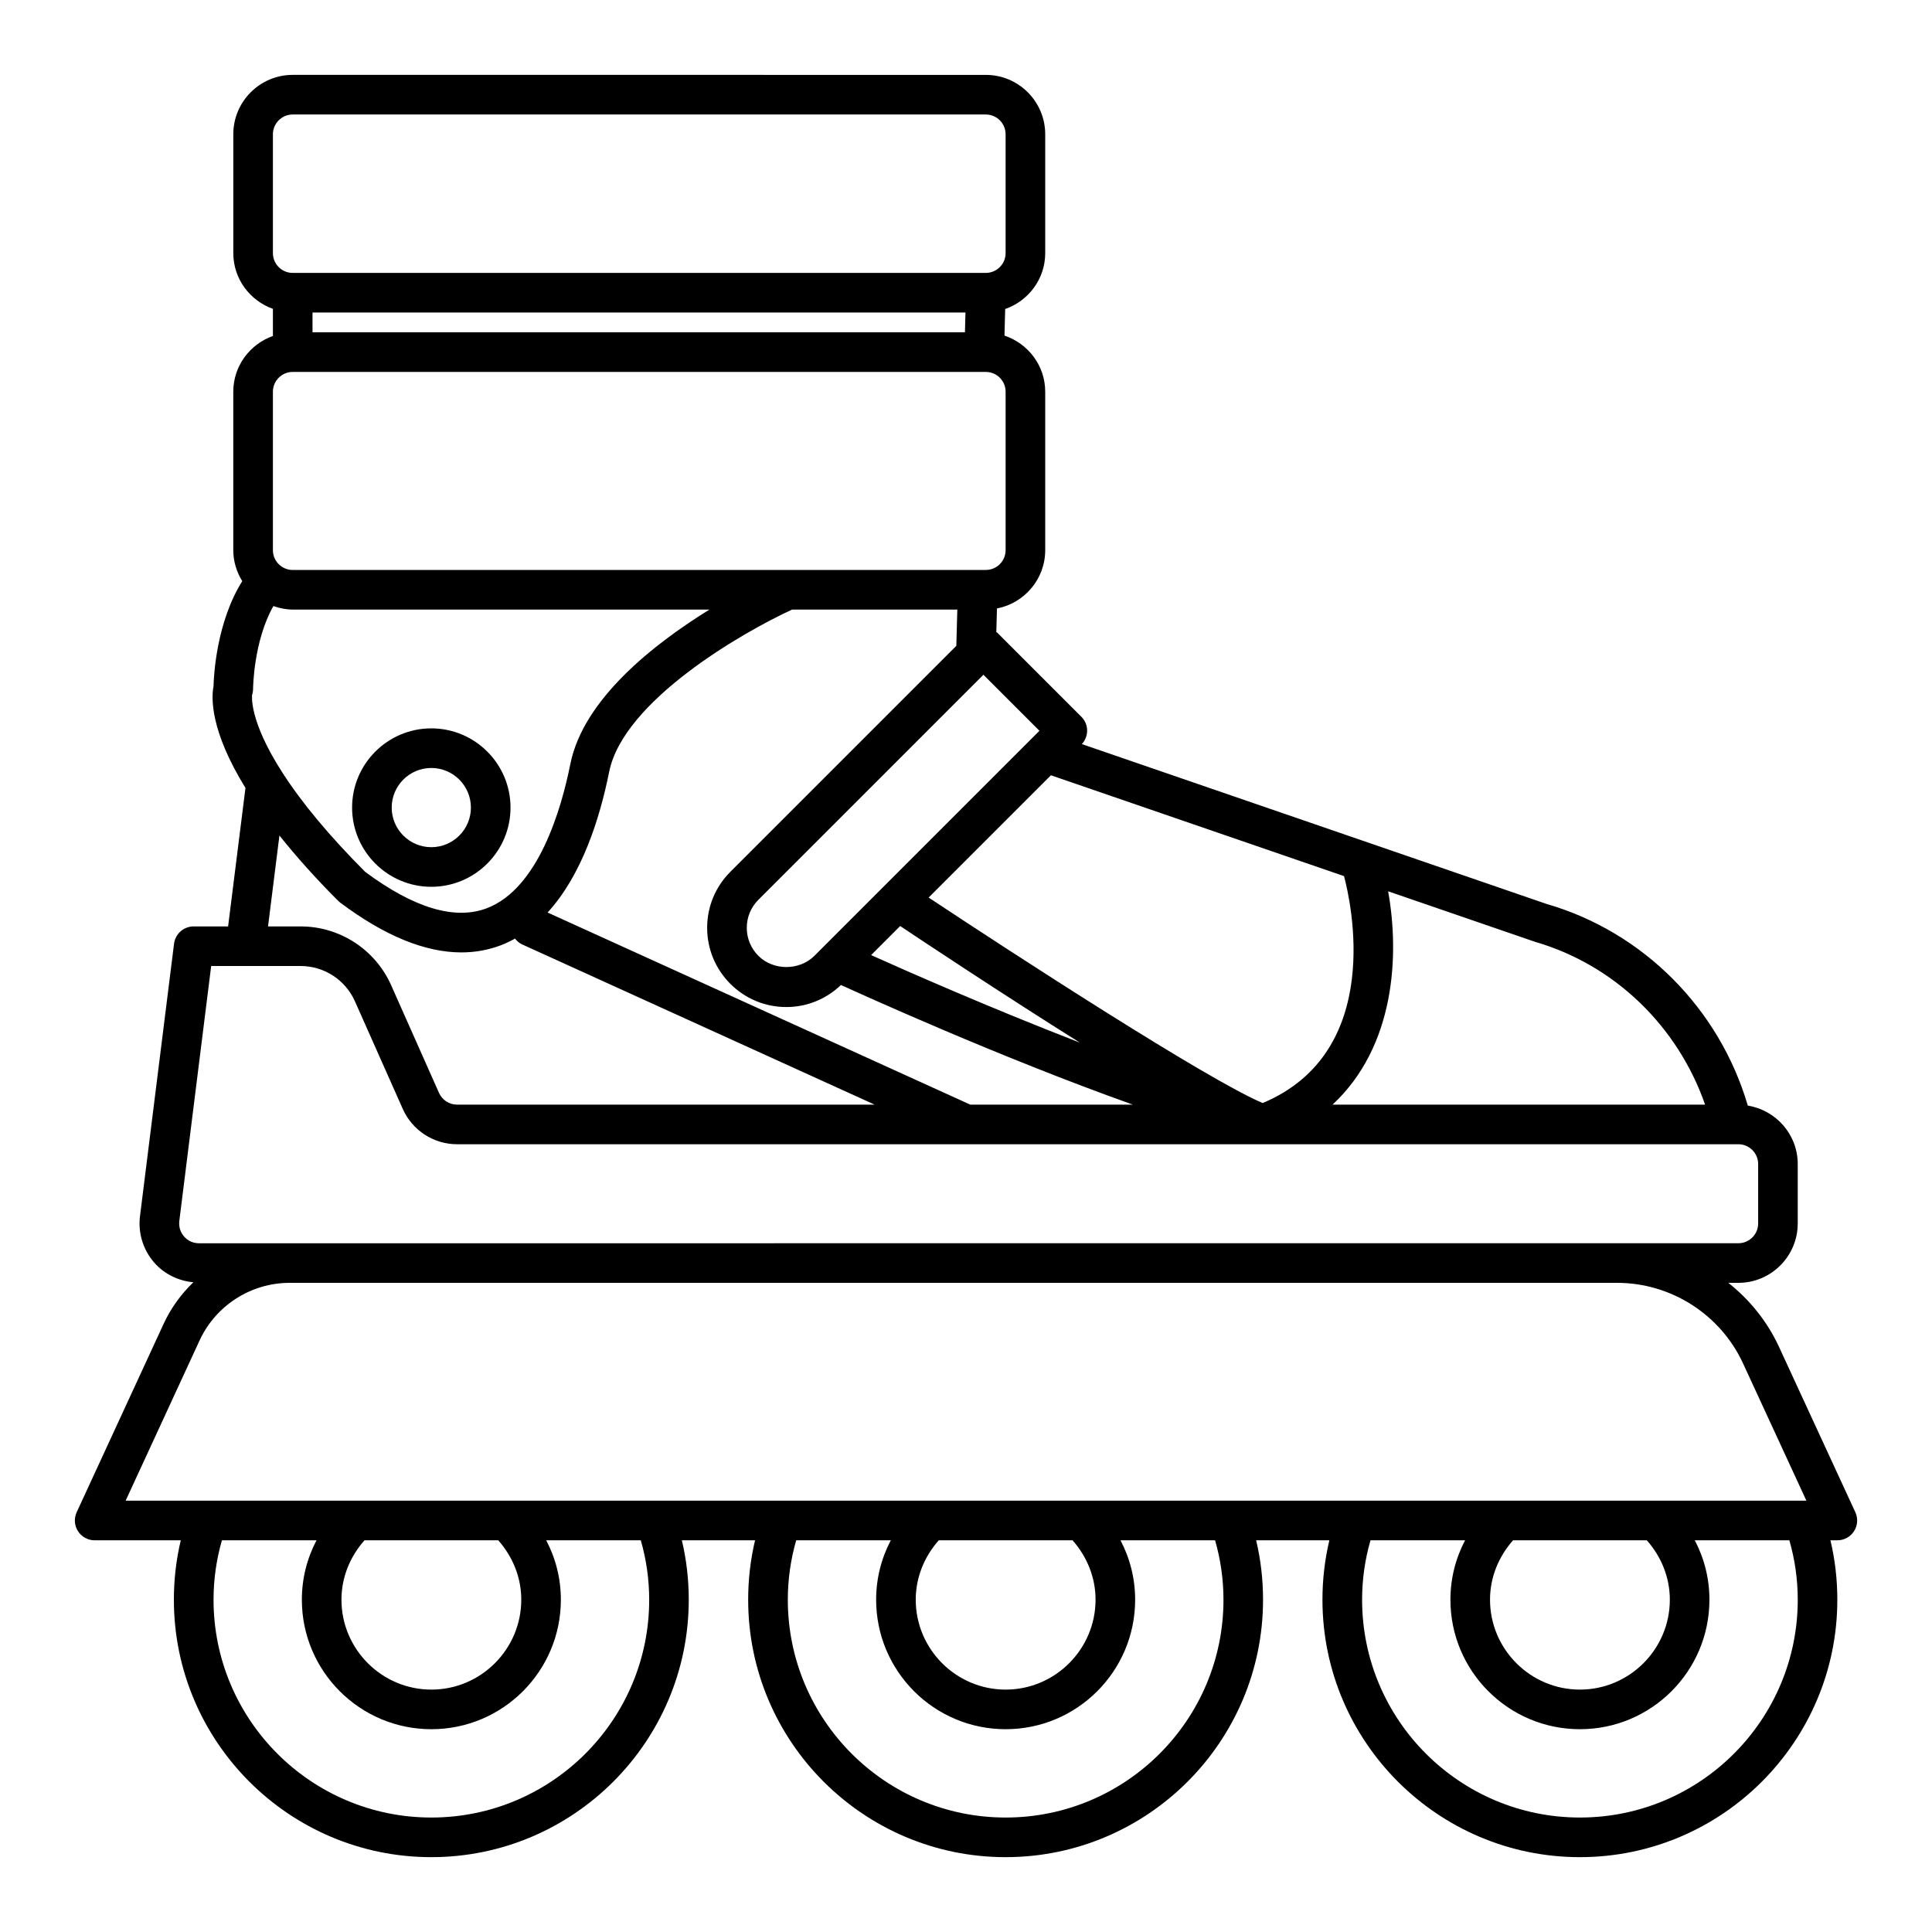 <?xml version="1.0" encoding="UTF-8"?>
<!-- Uploaded to: ICON Repo, www.svgrepo.com, Generator: ICON Repo Mixer Tools -->
<svg fill="#000000" width="800px" height="800px" version="1.1" viewBox="144 144 512 512" xmlns="http://www.w3.org/2000/svg">
 <g>
  <path d="m258.3 379.01c11.574 0 20.992-9.414 20.992-20.992s-9.418-20.992-20.992-20.992-20.992 9.414-20.992 20.992c0 11.574 9.418 20.992 20.992 20.992zm0-31.488c5.789 0 10.496 4.711 10.496 10.496s-4.707 10.496-10.496 10.496c-5.789 0-10.496-4.711-10.496-10.496 0-5.789 4.707-10.496 10.496-10.496z"/>
  <path d="m635.68 544.75-20.234-43.836c-3.117-6.758-7.781-12.48-13.414-16.945h2.644c8.684 0 15.742-7.062 15.742-15.742v-15.742c0-7.82-5.746-14.277-13.23-15.488-7.543-25.707-27.723-46.039-53.34-53.445l-123.14-42.359c1.887-2.059 1.871-5.238-0.125-7.234l-22.262-22.262c-0.086-0.086-0.199-0.113-0.285-0.191l0.172-6.258c7.269-1.398 12.785-7.785 12.785-15.453v-41.984c0-6.945-4.547-12.785-10.797-14.871l0.188-7.051c6.152-2.141 10.609-7.938 10.609-14.812v-31.488c0-8.684-7.062-15.742-15.742-15.742l-183.68-0.004c-8.684 0-15.742 7.062-15.742 15.742v31.488c0 6.832 4.402 12.602 10.496 14.777v7.184c-6.098 2.176-10.5 7.945-10.5 14.777v41.984c0 3.019 0.898 5.816 2.375 8.215-6.758 10.789-7.531 24.668-7.613 27.871-0.609 3.07-0.875 11.805 8.465 26.93l-4.602 36.699h-9.121c-2.648 0-4.879 1.973-5.207 4.598l-9.02 72.172c-0.562 4.481 0.832 8.984 3.816 12.371 2.656 3.008 6.367 4.789 10.328 5.168-3.234 3.102-5.941 6.801-7.879 11.004l-23.043 49.934c-0.75 1.625-0.621 3.519 0.348 5.027 0.961 1.5 2.629 2.414 4.418 2.414h22.82c-1.215 5.106-1.828 10.363-1.828 15.742 0 37.629 30.598 68.223 68.223 68.223 37.629 0 68.223-30.598 68.223-68.223 0-5.379-0.613-10.641-1.828-15.742h19.402c-1.215 5.106-1.828 10.363-1.828 15.742 0 37.629 30.598 68.223 68.223 68.223 37.629 0 68.223-30.598 68.223-68.223 0-5.379-0.613-10.641-1.828-15.742h19.402c-1.211 5.106-1.828 10.363-1.828 15.742 0 37.629 30.598 68.223 68.223 68.223 37.629 0 68.223-30.598 68.223-68.223 0-5.379-0.613-10.641-1.828-15.742h1.832c1.789 0 3.457-0.914 4.422-2.418 0.965-1.508 1.094-3.406 0.344-5.027zm-39.812-108.01h-98.727c16.617-15.469 17.762-39.711 14.727-56.539l38.816 13.352c21.289 6.16 37.949 22.469 45.184 43.188zm-376.98-87.918c-9.113-14.094-8.055-20.645-8.082-20.645l-0.004 0.004c0.176-0.527 0.266-1.086 0.266-1.641 0-0.145 0.117-12.668 5.383-21.926 1.617 0.559 3.316 0.926 5.117 0.926h110.45c-14.766 9.129-33.434 23.742-36.875 40.953-2.406 12.027-8.477 32.98-22.113 38.191-8.457 3.223-19.32-0.016-32.273-9.652-9.371-9.398-16.727-18.211-21.867-26.211zm86.547-0.27c3.769-18.848 35.406-37.004 48.492-43.012h43.773l-0.266 9.617-59.883 59.883c-3.965 3.961-6.148 9.234-6.148 14.844 0 5.606 2.184 10.875 6.148 14.844 3.965 3.965 9.234 6.148 14.844 6.148 5.441 0 10.547-2.094 14.469-5.844 4.801 2.18 41.863 19.086 77.344 31.707h-43.07l-112.02-50.914c9.031-9.844 13.812-24.777 16.312-37.273zm117.07 0.906 77.672 26.719c1.781 6.641 10.895 46.543-21.559 60.141-14.816-6.277-65.844-39.426-88.52-54.457zm-39.949 39.949c6.254 4.18 26.883 17.875 47.621 30.906-24.078-9.32-46.402-19.188-55.324-23.203zm36.902-51.746-59.637 59.641c-3.965 3.965-10.879 3.965-14.844 0-1.98-1.984-3.074-4.617-3.074-7.422s1.09-5.438 3.074-7.422l59.641-59.641zm-192.64-105.59v-5.246h173.04l-0.141 5.246zm-10.496-52.48c0-2.894 2.356-5.246 5.246-5.246h183.68c2.894 0 5.246 2.352 5.246 5.246v31.488c0 2.894-2.356 5.246-5.246 5.246h-183.68c-2.894 0-5.246-2.352-5.246-5.246zm0 68.223c0-2.894 2.356-5.246 5.246-5.246h183.12 0.145 0.418c2.894 0 5.246 2.352 5.246 5.246v41.984c0 2.894-2.356 5.246-5.246 5.246l-52.574 0.004h-0.008-131.1c-2.894 0-5.246-2.352-5.246-5.246zm1.727 117.61c4.434 5.547 9.57 11.312 15.555 17.297 0.176 0.176 0.363 0.34 0.562 0.488 11.707 8.777 22.457 13.191 32.105 13.191 3.664 0 7.172-0.641 10.508-1.91 1.293-0.496 2.516-1.098 3.707-1.754 0.5 0.633 1.105 1.191 1.891 1.547l93.402 42.457h-110.65c-2.074 0-3.953-1.227-4.793-3.117l-12.684-28.535c-4.211-9.465-13.625-15.578-23.98-15.578h-8.645zm-26.531 102.15 8.445-67.57h23.707c6.215 0 11.863 3.668 14.387 9.348l12.684 28.535c2.527 5.68 8.172 9.348 14.391 9.348h339.55c2.894 0 5.246 2.352 5.246 5.246v15.742c0 2.894-2.356 5.246-5.246 5.246l-407.95 0.008c-1.527 0-2.922-0.629-3.934-1.773-1.008-1.148-1.461-2.609-1.273-4.129zm5.383 31.637c4.277-9.258 13.629-15.242 23.824-15.242h351.84c14.277 0 27.371 8.379 33.355 21.34l16.793 36.391h-445.42zm389.62 68.727c0 13.121-10.707 23.824-23.824 23.824-13.121 0.004-23.828-10.703-23.828-23.824 0-5.863 2.227-11.359 6.102-15.742h35.453c3.871 4.383 6.098 9.883 6.098 15.742zm-152.19 0c0 13.121-10.707 23.824-23.824 23.824-13.121 0.004-23.828-10.703-23.828-23.824 0-5.863 2.227-11.359 6.102-15.742h35.453c3.871 4.383 6.098 9.883 6.098 15.742zm-152.19 0c0 13.121-10.707 23.824-23.824 23.824-13.121 0.004-23.828-10.703-23.828-23.824 0-5.863 2.227-11.359 6.102-15.742h35.453c3.871 4.383 6.098 9.883 6.098 15.742zm33.902 0c0 31.855-25.871 57.727-57.727 57.727-31.855 0-57.727-25.871-57.727-57.727 0-5.418 0.766-10.688 2.223-15.742h25.066c-2.523 4.809-3.883 10.156-3.883 15.742 0 18.945 15.375 34.32 34.32 34.32 18.941 0.004 34.32-15.375 34.32-34.32 0-5.586-1.359-10.938-3.883-15.742h25.066c1.453 5.055 2.223 10.324 2.223 15.742zm152.19 0c0 31.855-25.871 57.727-57.727 57.727-31.855 0-57.727-25.871-57.727-57.727 0-5.418 0.766-10.688 2.223-15.742h25.066c-2.523 4.809-3.883 10.156-3.883 15.742 0 18.945 15.375 34.32 34.32 34.32 18.945 0.004 34.32-15.375 34.32-34.32 0-5.586-1.359-10.938-3.883-15.742h25.066c1.457 5.055 2.223 10.324 2.223 15.742zm152.19 0c0 31.855-25.871 57.727-57.727 57.727s-57.727-25.871-57.727-57.727c0-5.418 0.766-10.688 2.223-15.742h25.066c-2.523 4.809-3.883 10.156-3.883 15.742 0 18.945 15.375 34.32 34.32 34.32 18.945 0.004 34.32-15.375 34.32-34.32 0-5.586-1.359-10.938-3.883-15.742h25.066c1.457 5.055 2.223 10.324 2.223 15.742z"/>
 </g>
</svg>